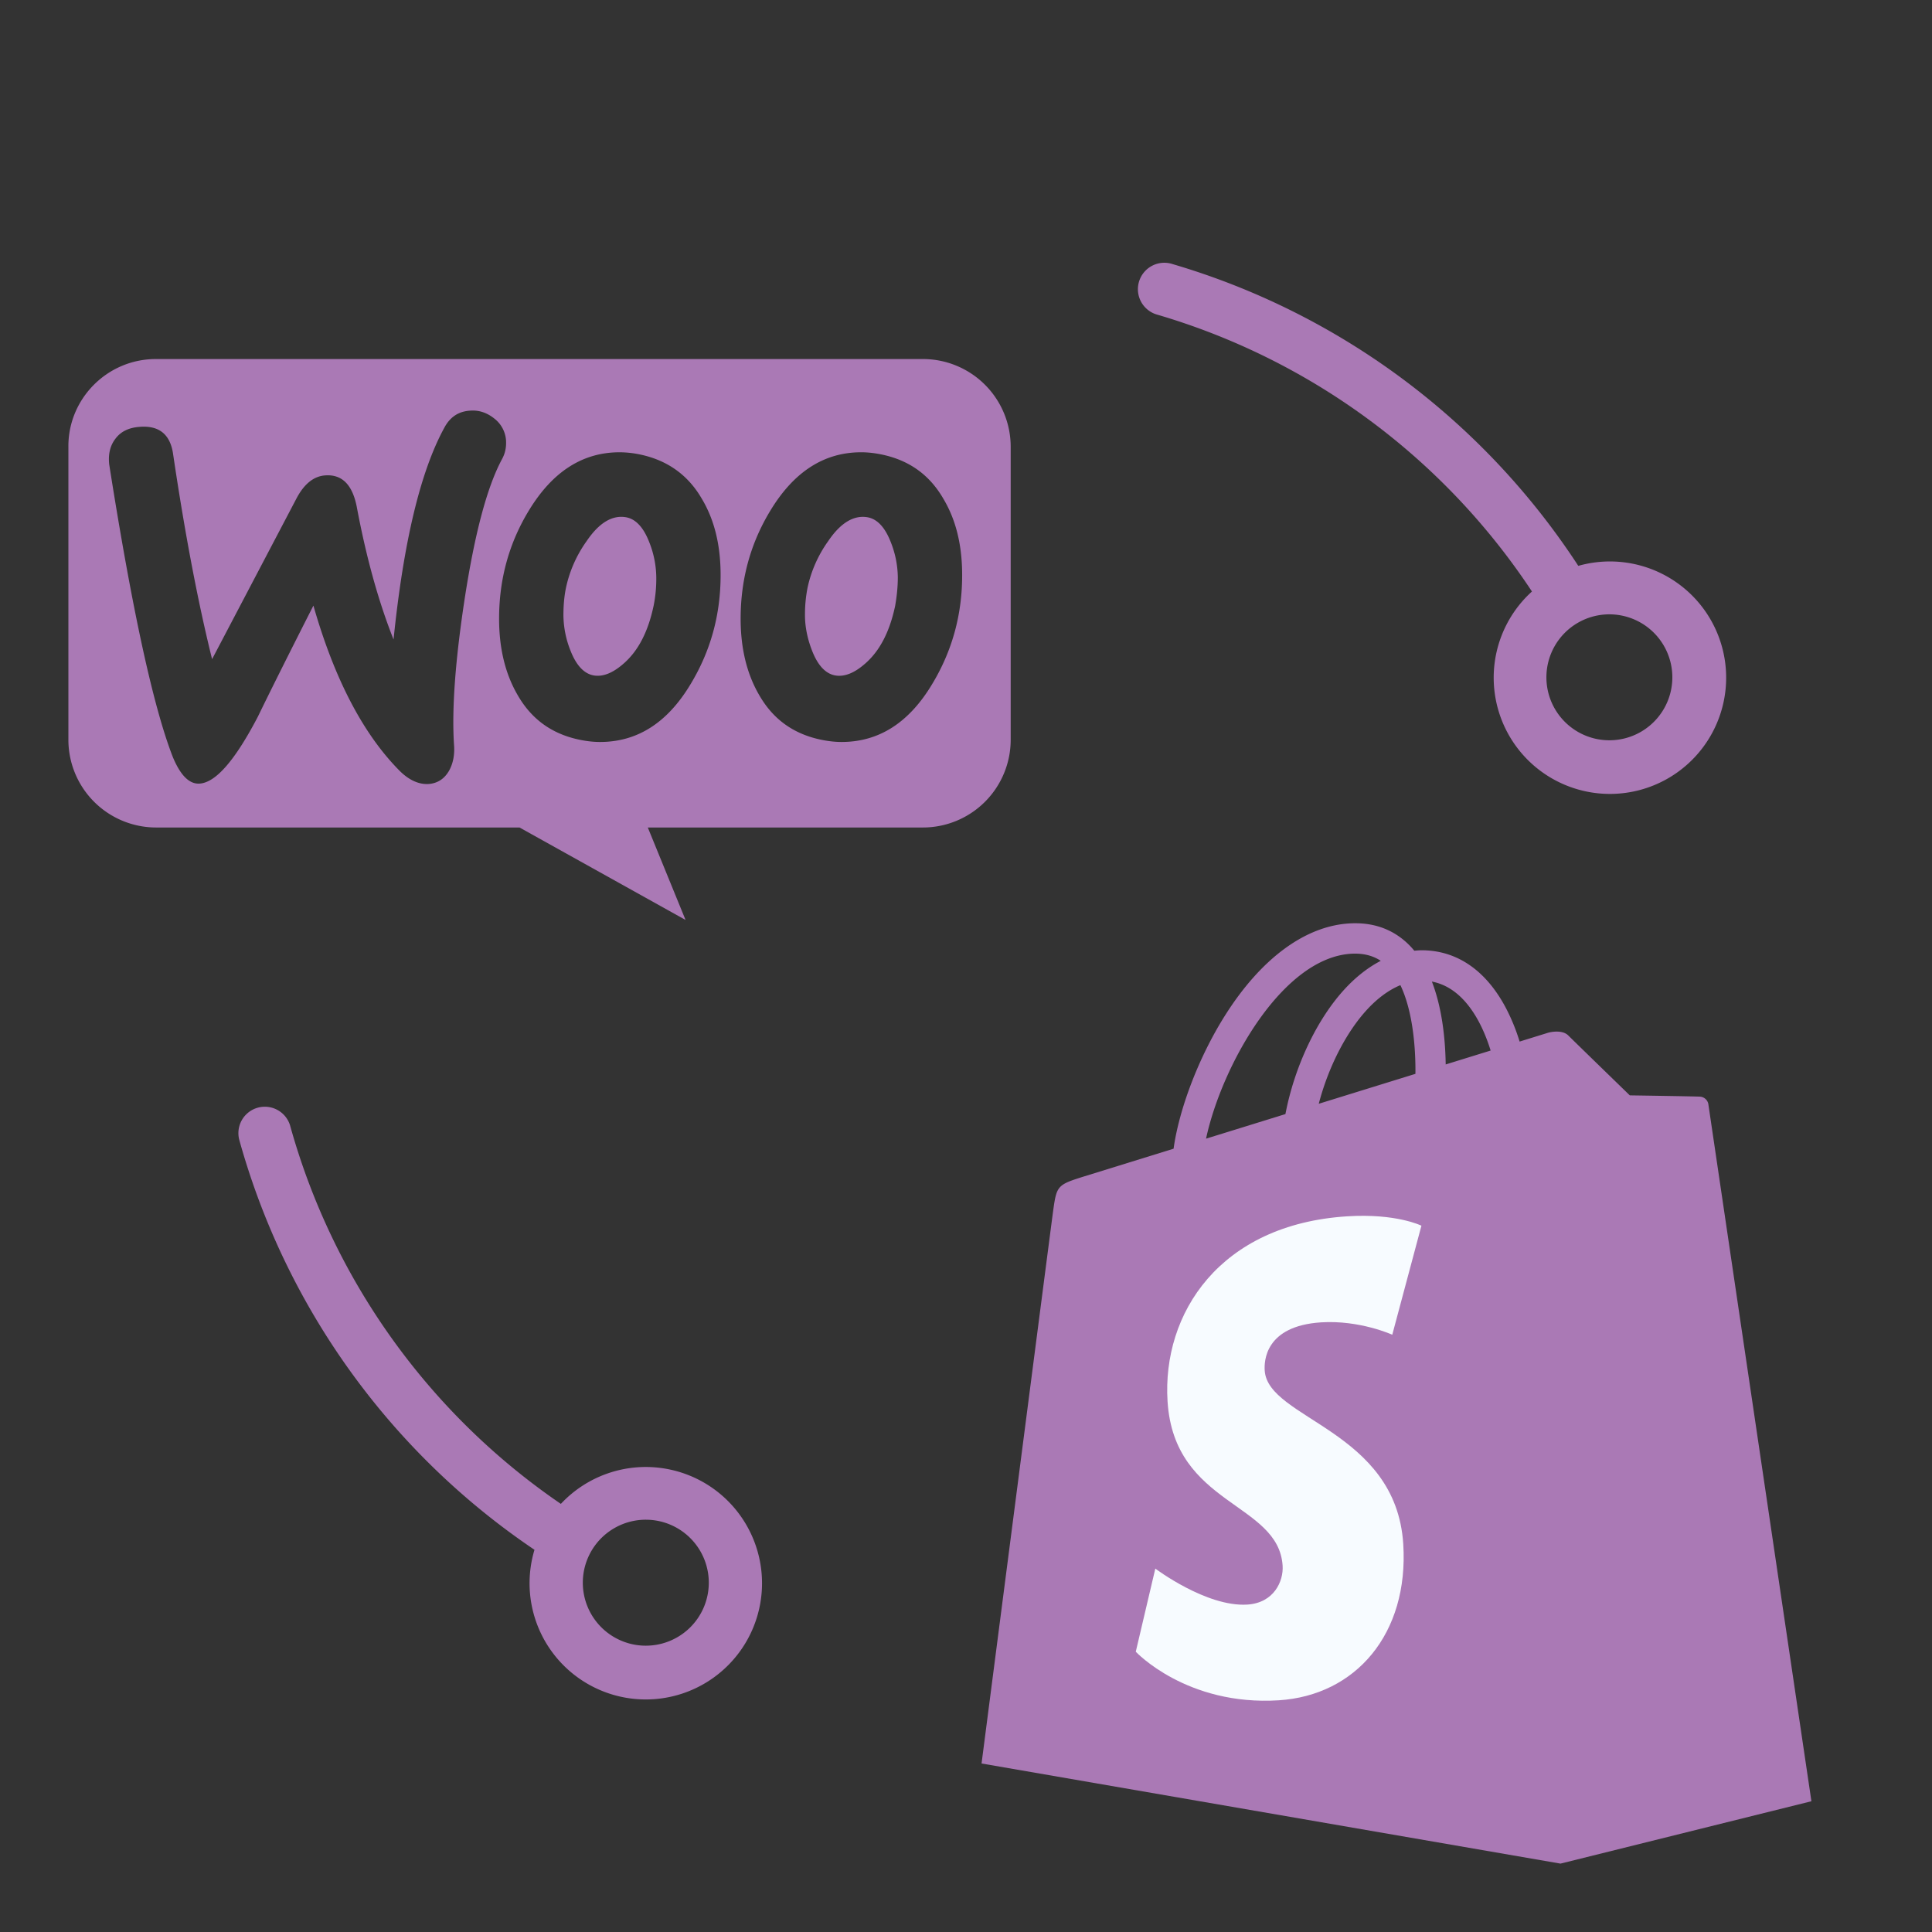 <svg width="64" height="64" viewBox="0 0 113 113" fill="none" xmlns="http://www.w3.org/2000/svg"><rect x="0" y="0" width="113" height="113" fill="#333333" stroke="none"/><path fill-rule="evenodd" clip-rule="evenodd" d="M53.977 21H9.115C6.276 21 3.978 23.32 4 26.137v17.125a5.135 5.135 0 0 0 5.138 5.137h21.248l9.711 5.408-2.208-5.408h16.088a5.135 5.135 0 0 0 5.137-5.137V26.137A5.135 5.135 0 0 0 53.977 21M8.169 24.966c-.631.045-1.104.27-1.42.698-.315.406-.428.924-.36 1.51q1.995 12.674 3.718 17.102c.45 1.081.969 1.6 1.577 1.555.946-.068 2.073-1.375 3.402-3.921q1.048-2.163 3.245-6.49c1.217 4.26 2.884 7.459 4.98 9.6.585.608 1.194.878 1.78.833.518-.045.923-.315 1.194-.811q.338-.642.27-1.487c-.135-2.05.068-4.912.631-8.585.586-3.785 1.307-6.512 2.186-8.134.18-.338.247-.676.225-1.082a1.77 1.77 0 0 0-.698-1.284c-.428-.338-.902-.496-1.42-.45-.653.044-1.15.36-1.487.99-1.397 2.547-2.389 6.67-2.974 12.394-.857-2.164-1.578-4.71-2.141-7.707-.248-1.329-.856-1.96-1.848-1.892q-1.014.067-1.69 1.352l-4.934 9.396c-.811-3.268-1.577-7.256-2.276-11.965q-.237-1.758-1.96-1.622m43.42 1.622c1.6.338 2.794 1.194 3.605 2.614.72 1.217 1.081 2.681 1.081 4.439 0 2.32-.586 4.439-1.757 6.376-1.352 2.253-3.11 3.38-5.295 3.38q-.575 0-1.217-.135c-1.6-.338-2.794-1.194-3.605-2.614q-1.082-1.86-1.082-4.461 0-3.482 1.758-6.354c1.374-2.253 3.132-3.38 5.295-3.38q.574 0 1.217.135m-.947 12.19c.834-.744 1.397-1.848 1.713-3.335.09-.518.157-1.081.157-1.667a5.7 5.7 0 0 0-.405-2.05c-.338-.88-.789-1.352-1.33-1.465-.81-.158-1.6.293-2.343 1.397a7.3 7.3 0 0 0-1.194 2.681 8 8 0 0 0-.158 1.645c0 .653.135 1.352.406 2.05.338.88.788 1.352 1.329 1.465.563.113 1.172-.135 1.825-.721m-9.576-9.576c-.811-1.42-2.028-2.276-3.605-2.614a6 6 0 0 0-1.217-.135c-2.163 0-3.92 1.127-5.295 3.38q-1.758 2.872-1.758 6.354 0 2.602 1.082 4.461c.811 1.42 2.005 2.276 3.605 2.614q.642.135 1.217.135c2.186 0 3.943-1.126 5.295-3.38 1.172-1.937 1.757-4.056 1.757-6.376 0-1.758-.36-3.222-1.081-4.44m-2.84 6.241c-.315 1.487-.878 2.591-1.712 3.335-.653.586-1.261.834-1.825.721-.54-.113-.991-.586-1.33-1.465a5.7 5.7 0 0 1-.405-2.05c0-.563.045-1.127.158-1.645a7.3 7.3 0 0 1 1.194-2.681c.744-1.104 1.533-1.555 2.344-1.397.54.113.991.586 1.329 1.464a5.7 5.7 0 0 1 .406 2.05 8 8 0 0 1-.158 1.668" fill="#aa79b5"/><path d="M99.921 64.59a.53.53 0 0 0-.482-.448c-.2-.017-4.115-.076-4.115-.076s-3.275-3.18-3.598-3.504c-.324-.323-.955-.226-1.201-.152l-1.645.51a11.5 11.5 0 0 0-.787-1.936c-1.166-2.224-2.874-3.4-4.937-3.404h-.007c-.144 0-.286.014-.429.026a6 6 0 0 0-.186-.215c-.899-.961-2.05-1.43-3.432-1.389-2.664.077-5.318 2-7.469 5.419-1.514 2.405-2.666 5.426-2.992 7.765l-5.246 1.625c-1.545.485-1.593.533-1.795 1.988-.15 1.1-4.19 32.345-4.19 32.345L91.271 109l14.676-3.648s-5.988-40.484-6.026-40.761m-12.736-3.146-2.628.813c-.02-1.348-.18-3.225-.808-4.847 2.021.383 3.016 2.67 3.436 4.034m-4.4 1.363-5.653 1.75c.546-2.092 1.583-4.175 2.855-5.54.473-.509 1.135-1.075 1.92-1.398.737 1.538.897 3.715.879 5.188m-3.63-7.031c.626-.014 1.153.123 1.603.42-.72.373-1.416.91-2.07 1.61-1.692 1.816-2.989 4.635-3.506 7.354-1.613.499-3.19.989-4.643 1.437.917-4.28 4.504-10.702 8.617-10.821" fill="#aa79b5"/><path d="m83.137 71.69-1.705 6.376s-1.901-.865-4.155-.724c-3.305.21-3.34 2.294-3.306 2.817.18 2.852 7.682 3.475 8.104 10.155.33 5.255-2.788 8.85-7.282 9.134-5.394.34-8.363-2.841-8.363-2.841l1.143-4.862s2.989 2.256 5.381 2.105c1.563-.1 2.121-1.37 2.065-2.27-.235-3.72-6.345-3.5-6.73-9.613-.326-5.143 3.053-10.356 10.506-10.826 2.872-.184 4.342.548 4.342.548" fill="#F7FBFF"/><path d="M67.718 18.413a39.64 39.64 0 0 1 21.884 16.183 6.798 6.798 0 1 0 2.71-1.5 42.72 42.72 0 0 0-23.72-17.647 1.546 1.546 0 1 0-.873 2.964m30.094 21.202a3.683 3.683 0 1 1-7.366 0 3.683 3.683 0 0 1 7.366 0M16.967 65.828A39.64 39.64 0 0 0 32.804 87.96a6.798 6.798 0 1 1-1.543 2.685 42.7 42.7 0 0 1-17.27-23.99 1.545 1.545 0 0 1 2.977-.825zm20.726 30.425a3.684 3.684 0 1 0 .112-7.367 3.684 3.684 0 0 0-.112 7.367" fill="#aa79b5"/></svg>